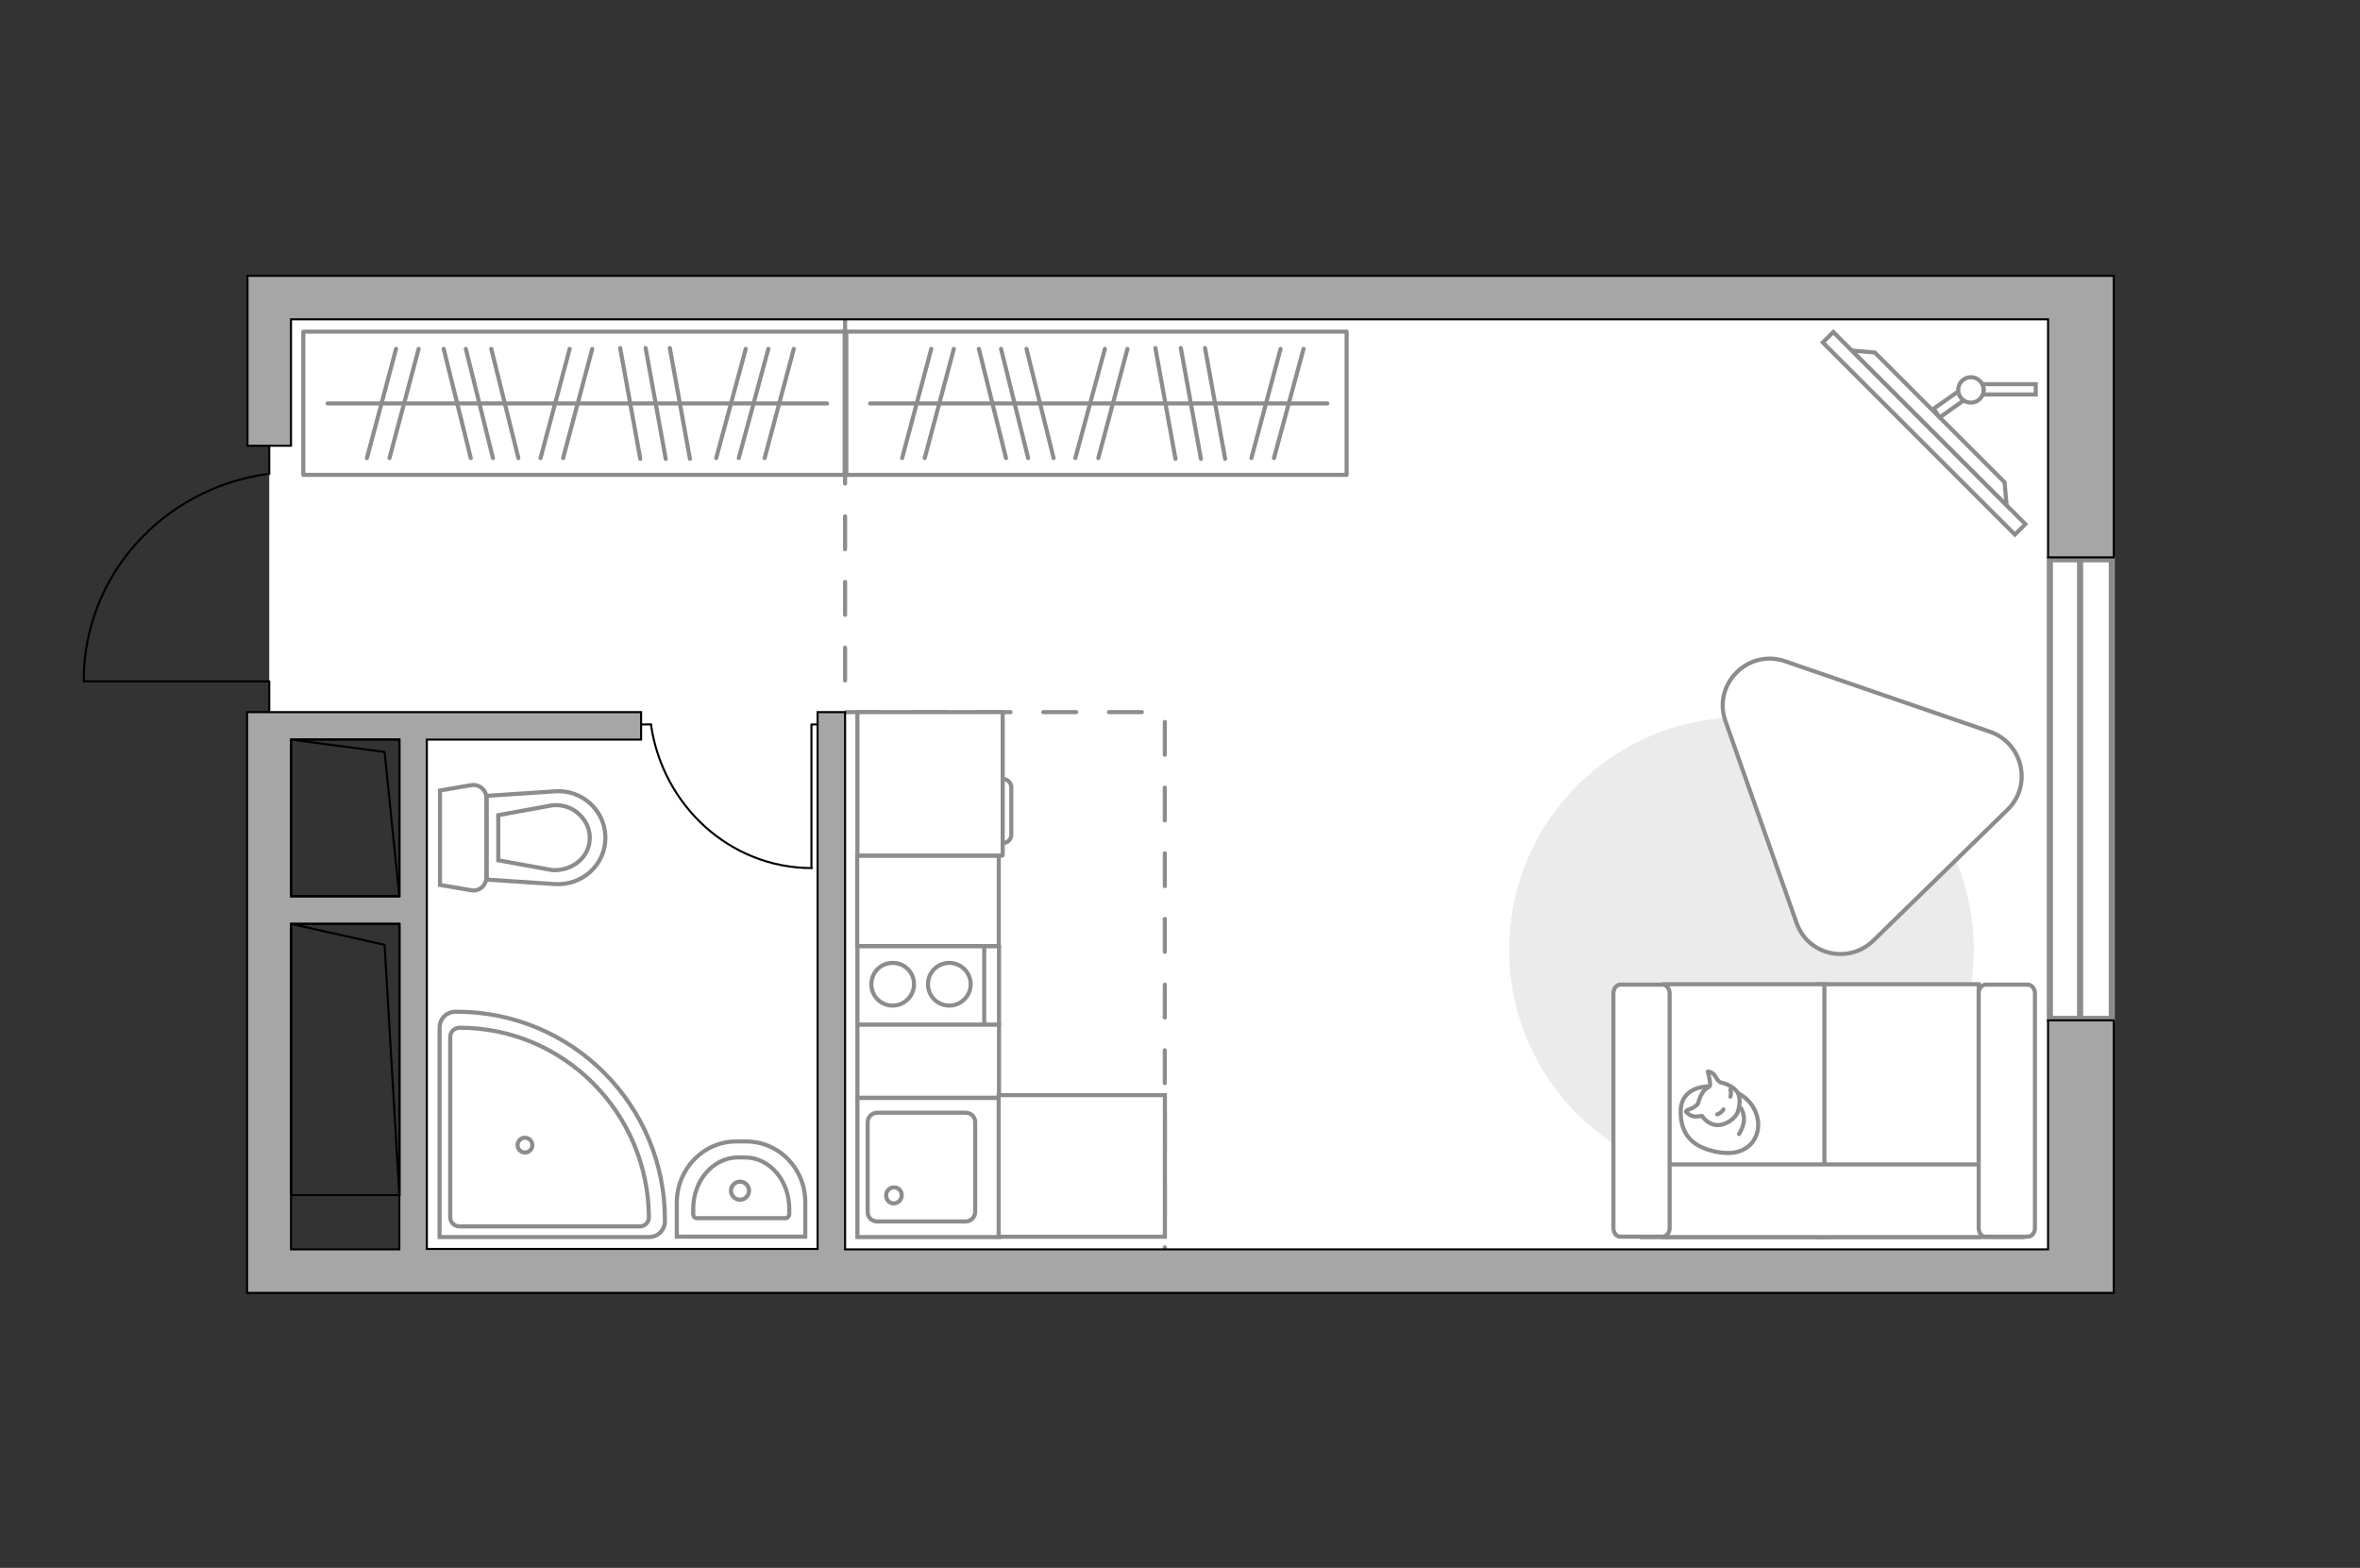 <?xml version="1.0" encoding="utf-8"?>
<!-- Generator: Adobe Illustrator 27.2.0, SVG Export Plug-In . SVG Version: 6.00 Build 0)  -->
<svg version="1.1" xmlns="http://www.w3.org/2000/svg" xmlns:xlink="http://www.w3.org/1999/xlink" x="0px" y="0px"
	 viewBox="0 0 575 382" style="enable-background:new 0 0 575 382;" xml:space="preserve">
<rect x="0" y="0" width="575" height="382" fill="#333333" stroke="none"/>
<style type="text/css">
	.st0{fill:#FFFFFF;}
	.st1{fill:#FFFFFF;stroke:#8C8C8C;stroke-width:1.5;stroke-linecap:round;stroke-miterlimit:10;}
	.st2{fill:none;stroke:#8C8C8C;stroke-linecap:round;stroke-linejoin:round;stroke-miterlimit:10;stroke-dasharray:8;}
	.st3{fill:none;stroke:#8C8C8C;stroke-linecap:round;stroke-linejoin:round;stroke-miterlimit:10;}
	.st4{fill:#A6A6A6;stroke:#000000;stroke-width:0.5;stroke-miterlimit:10;}
	.st5{fill:none;stroke:#000000;stroke-width:0.5;stroke-linecap:round;stroke-linejoin:round;stroke-miterlimit:10;}
	.st6{fill:#FFFFFF;stroke:#8C8C8C;stroke-miterlimit:10;}
	.st7{fill:#EBEBEB;}
	.st8{fill:#FFFFFF;stroke:#8C8C8C;stroke-linecap:round;stroke-linejoin:round;stroke-miterlimit:10;}
</style>
<g id="bg_1_">
</g>
<g id="backgorung">
	<polygon class="st0" points="506.8,309.7 506.8,176.9 507,176.9 507,72.5 65.6,72.5 65.6,176.9 103.1,176.9 103.1,309.7 	"/>
</g>
<g id="windows_1_">
	<g>
		
			<rect x="451" y="184.7" transform="matrix(-2.731345e-11 1 -1 -2.731345e-11 699.236 -314.75)" class="st1" width="112" height="15.1"/>
		<line class="st1" x1="506.8" y1="136.3" x2="506.8" y2="248.2"/>
	</g>
</g>
<g id="plan">
	<polyline class="st2" points="205.9,77.8 205.9,173.5 283.8,173.5 283.8,304.4 	"/>
	<g>
		<rect x="208.9" y="230.5" class="st3" width="34.5" height="19.2"/>
		<g>
			<g>
				<path class="st3" d="M222.7,239.8c0,2.8-2.3,5.2-5.2,5.2c-2.9,0-5.2-2.3-5.2-5.2c0-2.9,2.3-5.2,5.2-5.2
					C220.4,234.6,222.7,236.9,222.7,239.8z"/>
				<path class="st3" d="M236.5,239.8c0,2.8-2.3,5.2-5.2,5.2c-2.9,0-5.2-2.3-5.2-5.2c0-2.9,2.3-5.2,5.2-5.2
					C234.1,234.6,236.5,236.9,236.5,239.8z"/>
			</g>
		</g>
		<line class="st3" x1="239.8" y1="230.5" x2="239.8" y2="249.3"/>
	</g>
	<g>
		<polygon class="st4" points="503.7,67.2 499,67.2 70.9,67.2 65.6,67.2 60.3,67.2 60.3,108.6 70.9,108.6 70.9,77.8 499,77.8 
			499,135.8 515,135.8 515,67.2 		"/>
		<path class="st4" d="M499,304.4H205.9V173.5h-6.7v130.8H104V180.2h52.2v-6.7H70.9h-4.5h-6.2V315h5.3h5.3h428h4.7H515v-66.4h-16
			V304.4z M97.3,180.2v38.2H70.9v-38.2H97.3z M70.9,225.1h26.4v79.3H70.9V225.1z"/>
	</g>
	<g>
		<polyline class="st5" points="20.4,166 65.6,166 65.6,173.5 		"/>
		<line class="st5" x1="65.6" y1="108.6" x2="65.6" y2="115.5"/>
		<path class="st5" d="M65,115.5c-25.3,3.6-44.6,24.7-44.6,50.3"/>
	</g>
	<g>
		
			<rect x="51.1" y="244.9" transform="matrix(-2.730101e-11 1 -1 -2.730101e-11 342.255 173.979)" class="st5" width="66.1" height="26.4"/>
		<polyline class="st5" points="70.9,225.1 93.7,230.2 97.3,291.2 		"/>
	</g>
	<g>
		
			<rect x="65" y="186.1" transform="matrix(-2.732766e-11 1 -1 -2.732766e-11 283.434 115.158)" class="st5" width="38.2" height="26.4"/>
		<polyline class="st5" points="70.9,180.2 93.7,183.2 97.3,218.4 		"/>
	</g>
	<g>
		<g id="Group_27_00000010290815105406825800000004261272419048049310_">
			<path id="Vector_140_00000046298349764764431400000014481259718548697534_" class="st6" d="M243.4,301.4l0-33.9l-34.5,0l0,33.9
				L243.4,301.4z"/>
		</g>
		<path id="Vector_141_00000047041868661773233340000009028035364015737992_" class="st6" d="M211.4,273.4l0,21.9
			c0,1.3,1,2.3,2.4,2.3l21.4,0c1.3,0,2.4-1,2.4-2.3l0-21.9c0-1.3-1-2.3-2.4-2.3h-21.4C212.5,271.1,211.4,272.1,211.4,273.4z"/>
		<path id="Vector_139_00000109713025242693093620000003569455802905433765_" class="st6" d="M219.7,291.2c0,1.1-0.9,2-1.9,2
			c-1.1,0-1.9-0.8-1.9-2c0-1.1,0.9-1.9,1.9-1.9C218.9,289.3,219.7,290.1,219.7,291.2z"/>
	</g>
	<g>
		<path id="Vector_134_00000079470446381291750170000007301785726442164114_" class="st6" d="M179.4,278.1h2.3
			c8.1,0,14.5,6.6,14.5,14.8v8.4l-31.3,0V293C164.9,284.8,171.4,278.1,179.4,278.1z"/>
		<path id="Vector_133_00000013159907881250499840000017393163014982171035_" class="st6" d="M179.8,282h1.7c6,0,10.8,5.6,10.8,12.5
			v1.2c0,0.6-0.4,1.1-0.9,1.1h-21.6c-0.5,0-0.9-0.4-0.9-1.1v-1.2C168.9,287.6,173.8,282,179.8,282z"/>
		<circle class="st6" cx="180.3" cy="290.1" r="2.2"/>
	</g>
	<g>
		<path id="wc_00000150794873846480301000000002839708855739308198_" class="st6" d="M134.6,196.2"/>
		<g id="Group_26_00000140725876179731490120000015784752351416763796_">
			<path id="Vector_130_00000120551484600089399960000009506649023119542439_" class="st6" d="M118.5,194.4l0,19.4
				c0,1.9-1.8,3.5-3.7,3.1l-7.6-1.3l0-23l7.6-1.3C116.7,191,118.5,192.4,118.5,194.4z"/>
			<path id="Vector_131_00000075155033186658169370000008159127732009809285_" class="st6" d="M147.5,204.1
				c0,6.6-5.6,11.7-12.3,11.3l-16.6-1.1l0-20.4l16.6-1.1C141.8,192.3,147.5,197.5,147.5,204.1z"/>
			<path id="Vector_132_00000120534335561809240090000005239361095777106352_" class="st6" d="M121.4,209.6l13.2,2.4
				c2.4,0.1,4.6-0.6,6.4-2.1c1.8-1.5,2.7-3.6,2.7-5.8s-1-4.3-2.7-5.8c-1.7-1.6-4-2.3-6.4-2.1l-13.2,2.4L121.4,209.6z"/>
		</g>
	</g>
	<g>
		<path class="st6" d="M111.3,246.5H111c-2.2,0-3.9,1.7-3.9,3.9l0,51l51,0c2.2,0,3.9-1.7,3.9-3.9v-0.2
			C162.1,269.3,139.4,246.5,111.3,246.5z"/>
		<path class="st6" d="M112,250.4L112,250.4c-1.3,0-2.3,1-2.3,2.2l0,44c0,1.2,1,2.2,2.2,2.2l44,0c1.2,0,2.2-1,2.2-2.2v-0.1
			C157.9,271,137.3,250.4,112,250.4z"/>
		<circle class="st6" cx="127.9" cy="279" r="1.8"/>
	</g>
</g>
<g id="furniture_1_">
	<g id="Group_34_00000067934922025225665290000010636090857969626019_">
		<path id="Vector_158_00000029757969923201576490000009103456100940586136_" class="st5" d="M197.7,211.4v-34.9h1.5"/>
		<path id="Vector_159_00000089543427901606076790000012719504134536324276_" class="st5" d="M156.2,176.5h2.4"/>
		<path id="Vector_160_00000026140717013844343510000001146645183225023404_" class="st5" d="M158.6,176.5c2.8,19.7,19.2,35,39.2,35
			"/>
	</g>
	<g>
		<path id="Vector_8_00000013180804172511622220000002557055332840053437_" class="st6" d="M244.3,208.2v-34.5
			c0-0.1-0.1-0.2-0.2-0.2h-35.2v35h35.2C244.2,208.5,244.3,208.4,244.3,208.2z"/>
		<path id="Vector_9_00000142136534299201920120000013818247057570656951_" class="st6" d="M244.3,189.8v15.6c1.2,0,2.1-0.9,2.1-2.1
			v-11.4C246.4,190.7,245.5,189.8,244.3,189.8z"/>
	</g>
	
		<rect x="215.1" y="202.3" transform="matrix(-2.732588e-11 1 -1 -2.732588e-11 445.648 -6.598)" class="st6" width="22" height="34.5"/>
	
		<rect x="217.2" y="241.3" transform="matrix(-2.727970e-11 1 -1 -2.727970e-11 484.706 32.46)" class="st6" width="17.8" height="34.5"/>
	
		<rect x="243.3" y="266.9" transform="matrix(-1 -2.725210e-11 2.725210e-11 -1 527.121 568.222)" class="st6" width="40.5" height="34.5"/>
	<rect x="73.9" y="80.8" class="st3" width="131.9" height="34.9"/>
	<line class="st3" x1="151.1" y1="84.8" x2="156" y2="111.8"/>
	<line class="st3" x1="157.3" y1="84.8" x2="162.2" y2="111.8"/>
	<line class="st3" x1="163.2" y1="84.8" x2="168.1" y2="111.8"/>
	<line class="st3" x1="138.8" y1="85" x2="131.7" y2="111.6"/>
	<line class="st3" x1="144.3" y1="85" x2="137.2" y2="111.6"/>
	<line class="st3" x1="181.7" y1="85" x2="174.5" y2="111.6"/>
	<line class="st3" x1="187.2" y1="85" x2="180" y2="111.6"/>
	<line class="st3" x1="193.4" y1="85" x2="186.3" y2="111.6"/>
	<line class="st3" x1="96.5" y1="85" x2="89.4" y2="111.6"/>
	<line class="st3" x1="102" y1="85" x2="94.9" y2="111.6"/>
	<line class="st3" x1="108.1" y1="85" x2="114.7" y2="111.6"/>
	<line class="st3" x1="119.7" y1="85" x2="126.3" y2="111.6"/>
	<line class="st3" x1="113.5" y1="85" x2="120.1" y2="111.6"/>
	<line class="st3" x1="79.8" y1="98.3" x2="201.5" y2="98.3"/>
	<rect x="206.2" y="80.8" class="st3" width="121.9" height="34.9"/>
	<line class="st3" x1="281.5" y1="84.8" x2="286.4" y2="111.8"/>
	<line class="st3" x1="287.7" y1="84.8" x2="292.6" y2="111.8"/>
	<line class="st3" x1="293.6" y1="84.8" x2="298.5" y2="111.8"/>
	<line class="st3" x1="269.2" y1="85" x2="262" y2="111.6"/>
	<line class="st3" x1="274.7" y1="85" x2="267.6" y2="111.6"/>
	<line class="st3" x1="312" y1="85" x2="304.9" y2="111.6"/>
	<line class="st3" x1="317.6" y1="85" x2="310.4" y2="111.6"/>
	<line class="st3" x1="226.9" y1="85" x2="219.8" y2="111.6"/>
	<line class="st3" x1="232.4" y1="85" x2="225.3" y2="111.6"/>
	<line class="st3" x1="238.5" y1="85" x2="245.1" y2="111.6"/>
	<line class="st3" x1="250.1" y1="85" x2="256.7" y2="111.6"/>
	<line class="st3" x1="243.9" y1="85" x2="250.5" y2="111.6"/>
	<line class="st3" x1="212" y1="98.3" x2="323.4" y2="98.3"/>
	<path id="Vector_00000137845211182344438500000005552528242138809250_" class="st7" d="M367.7,231.4c0-31.2,25.3-56.6,56.6-56.6
		s56.6,25.3,56.6,56.6S455.5,288,424.3,288S367.7,262.7,367.7,231.4z"/>
	<g>
		<path id="Vector_55_00000150083779565059314130000003321603005890653582_" class="st6" d="M482.1,301.4h-39.1v-61.6h39.1V301.4z"
			/>
		<path id="Vector_56_00000036949019737849525500000006078105776010762916_" class="st6" d="M444.5,301.4h-39.1v-61.6h39.1V301.4z"
			/>
		<path id="Vector_57_00000150803986567336066190000000341108338262492835_" class="st6" d="M489,283.7l3.7,17.7h-92.7v-17.7H489z"
			/>
		<path id="Vector_58_00000012430970102251581610000016614207931114099119_" class="st6" d="M482.1,299.2V242c0-1.2,0.8-2.1,1.7-2.1
			h10.3c0.9,0,1.7,1,1.7,2.1v57.2c0,1.2-0.8,2.1-1.7,2.1h-10.3C482.9,301.4,482.1,300.4,482.1,299.2z"/>
		<path id="Vector_59_00000152978828255463424000000015321060407987849143_" class="st6" d="M393.1,299.2V242c0-1.2,0.8-2.1,1.7-2.1
			h10.3c0.9,0,1.7,1,1.7,2.1v57.2c0,1.2-0.8,2.1-1.7,2.1h-10.3C393.9,301.4,393.1,300.4,393.1,299.2z"/>
		<g>
			<path class="st8" d="M416.3,264.7c0,0-6.5-0.2-6.8,5.7c-0.2,6,2.9,9.4,9.7,10.4c6.8,1,10-3.8,9-8.4
				C427.2,267.8,422.8,264.7,416.3,264.7z"/>
			<path class="st8" d="M413.7,268.9c0,0-0.7,0.9-1.9,1.3s-1,0.7-1,0.7s1.1,1.4,2.9,1.1c1-0.1,1-0.1,1-0.1s1.2,2,3.5,2.2
				c2.3,0.2,4.7-1.7,5.2-3.2c0.5-1.5,0.7-3.6-0.1-4.8c-0.8-1.2-2.7-2.1-3.8-2.3c-1.2-0.2-1.4-1.9-2.4-2.4s-1-0.3-1-0.3
				s0.8,3,0.5,3.5C416.2,265.2,414.8,264.9,413.7,268.9z"/>
			<path class="st8" d="M419.9,270.3c0,0-0.4,0.8-1.5,1.2"/>
			<path class="st8" d="M421.6,267.2c0,0,0.3-0.9,0-1.7"/>
			<path class="st3" d="M423.7,269.7c0,0,1,0.3,1.2,2.6c0.2,1.9-1.2,4-1.2,4"/>
		</g>
	</g>
	<g>
		
			<rect x="435.7" y="103.7" transform="matrix(-0.707 -0.707 0.707 -0.707 725.648 511.603)" class="st6" width="66.2" height="3.6"/>
		<polygon class="st6" points="456.8,85.9 488.4,117.5 488.9,123.1 451.2,85.4 		"/>
		<g>
			<path class="st6" d="M483.3,95c0-0.5-0.1-1-0.3-1.4h13v2.5h-12.9C483.2,95.7,483.3,95.4,483.3,95z"/>
			<path class="st6" d="M477.2,95.3c0.1,0.9,0.6,1.7,1.3,2.2l-5.9,4.2l-1.5-2.1L477.2,95.3z"/>
		</g>
		<circle class="st6" cx="480.2" cy="95" r="3.1"/>
	</g>
	<path class="st8" d="M489.1,197.3l-32.7,31.9c-6,5.8-16,3.5-18.7-4.4l-17.3-49.1c-3.2-9,5.5-17.7,14.5-14.6l50,17.2
		C492.9,181.1,495.2,191.4,489.1,197.3z"/>
</g>
<g id="points">
	<path id="s1" class="st4" d="M157.4,234.6"/>
	<path id="h1" class="st4" d="M137.2,145.1"/>
	<path id="k1" class="st4" d="M253.4,218.4"/>
	<path id="r1" class="st4" d="M360.9,160.5"/>
</g>
</svg>

